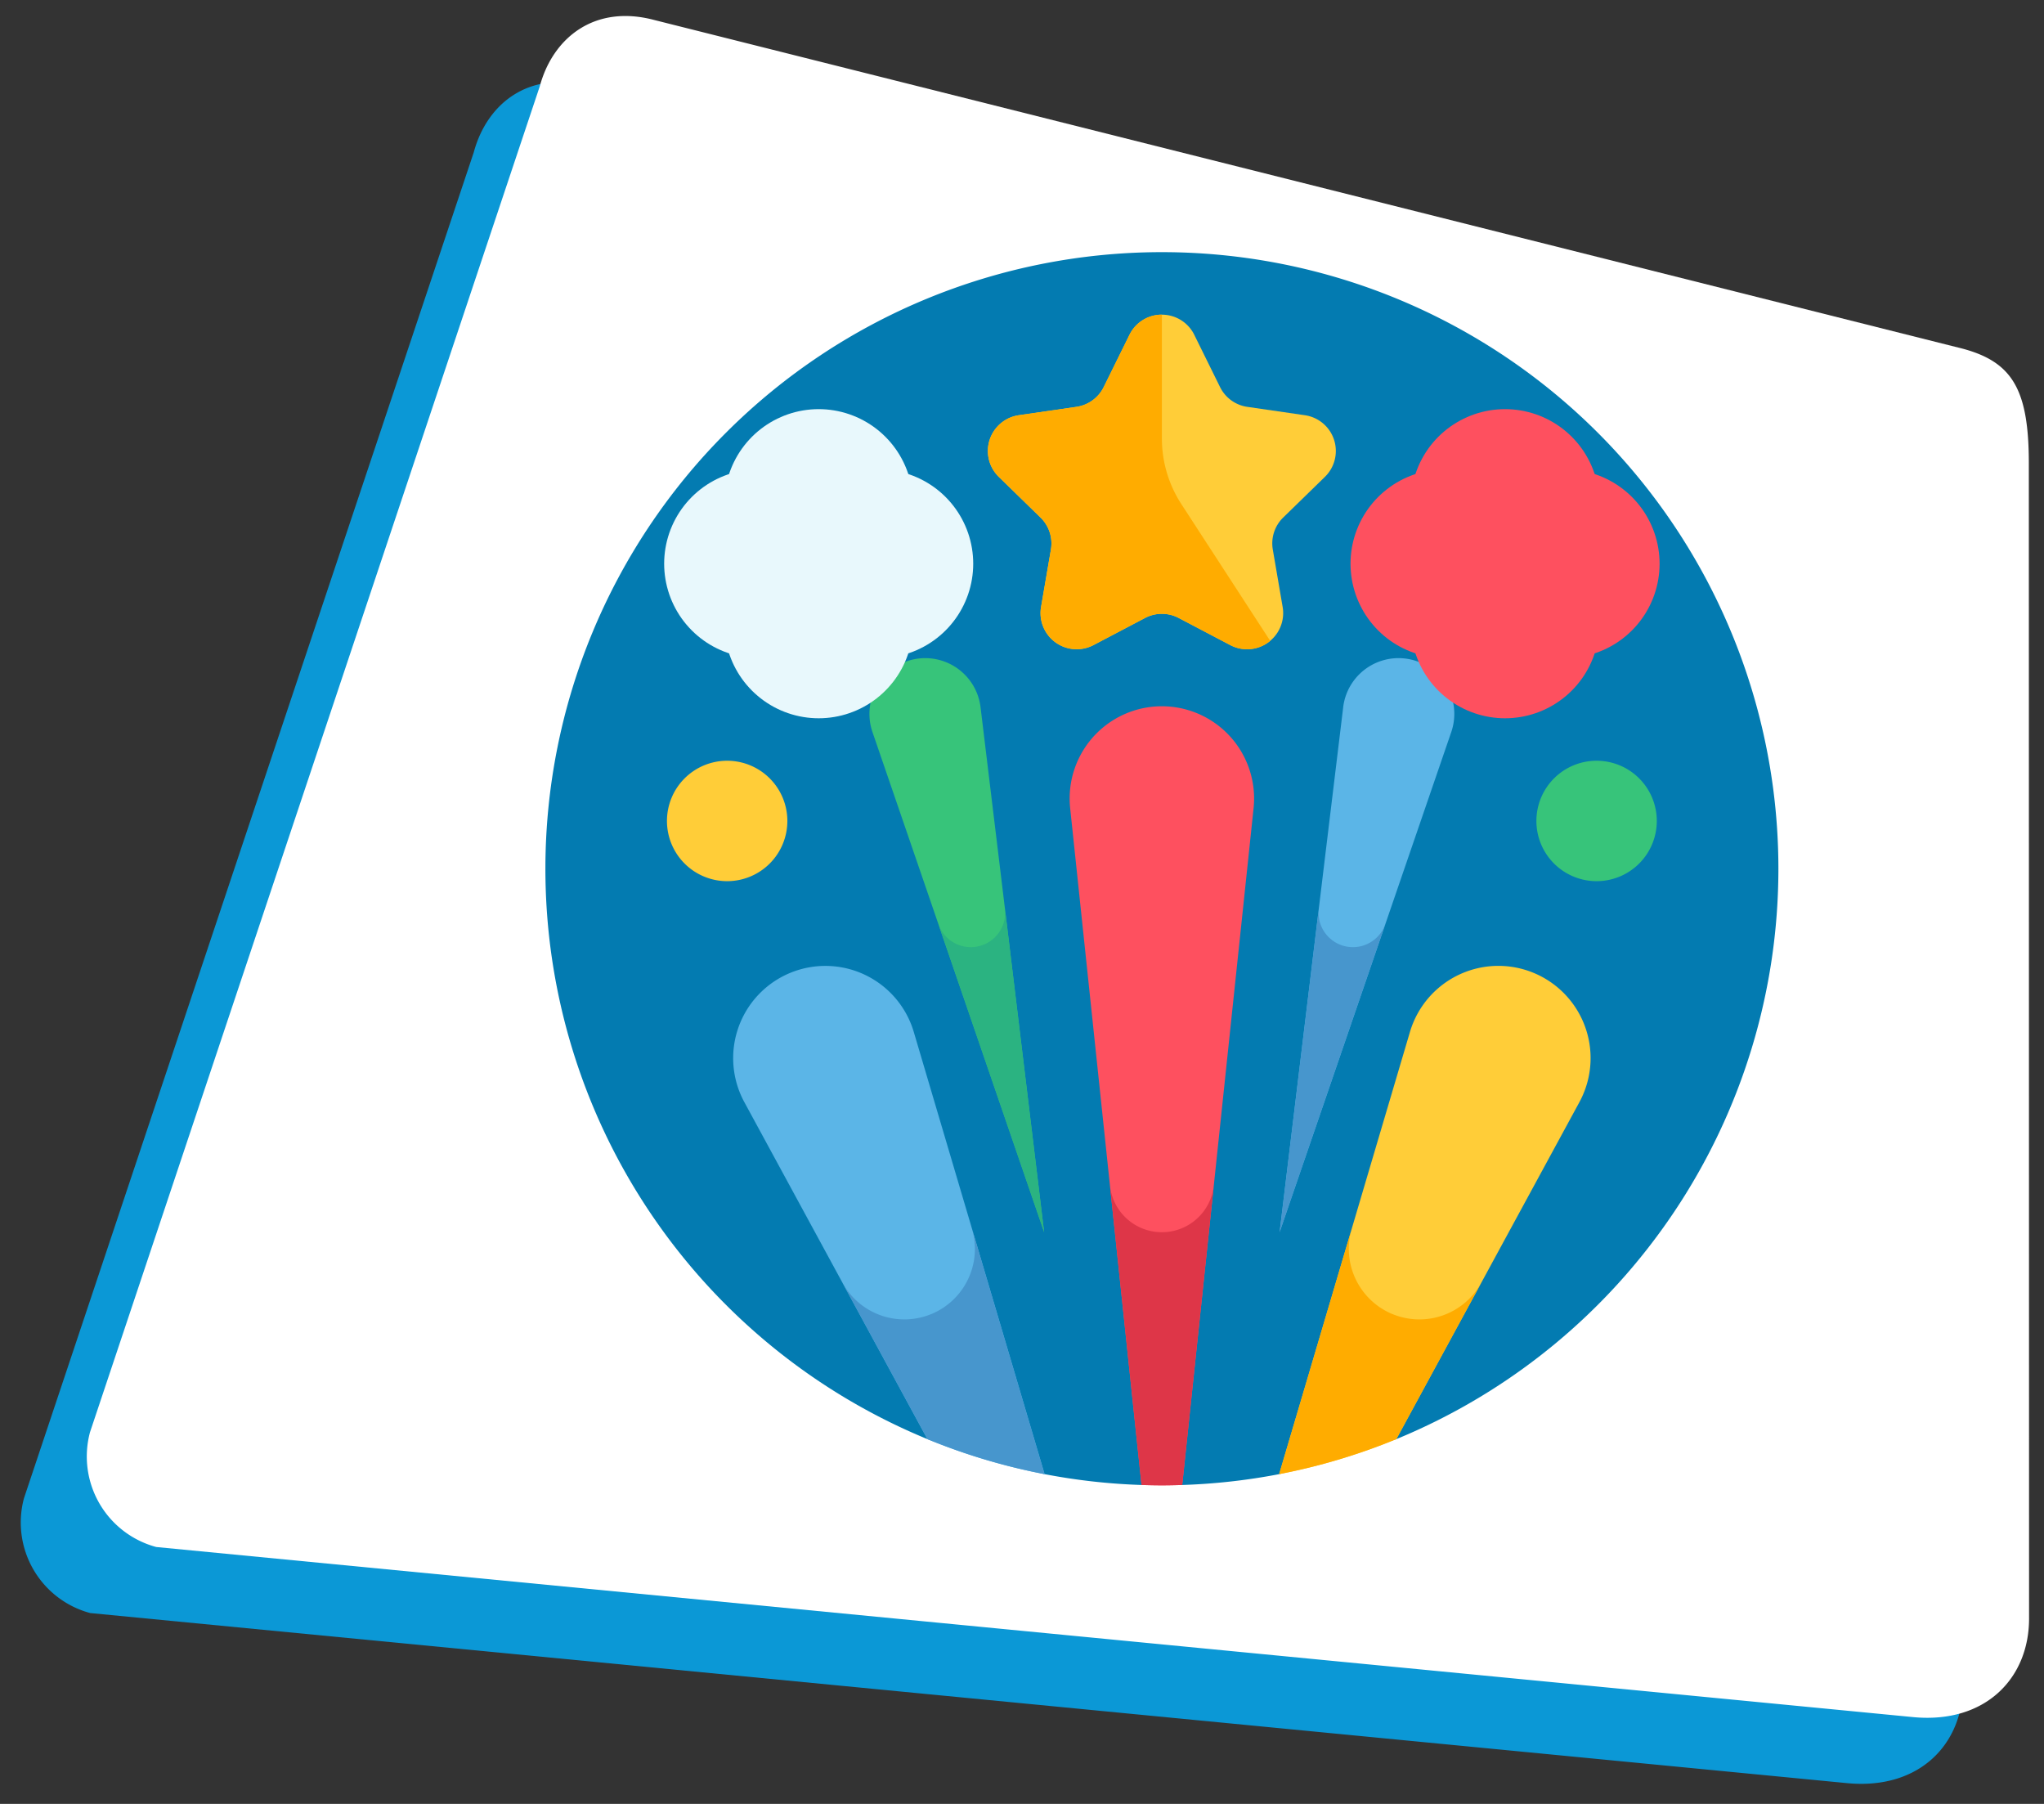 <svg xmlns="http://www.w3.org/2000/svg" xmlns:xlink="http://www.w3.org/1999/xlink" width="216.693" height="191.201" viewBox="0 0 216.693 191.201">
  <rect x="0" y="0" width="216.693" height="191.201" fill="#333333" stroke="none"/>
  <defs>
    <clipPath id="clip-path">
      <rect y="5" width="209.693" height="184.201" fill="none"/>
    </clipPath>
    <clipPath id="clip-path-3">
      <path id="path5766" d="M0-682.665H130.709v130.709H0Z" transform="translate(0 682.665)"/>
    </clipPath>
  </defs>
  <g id="event-agencies" transform="translate(0)">
    <g id="icon-shape-template">
      <g id="Group_11142" data-name="Group 11142" transform="translate(-16.153 2)">
        <g id="Scroll_Group_1" data-name="Scroll Group 1" transform="translate(16.153 0)" clip-path="url(#clip-path)" style="isolation: isolate">
          <path id="Path_27813" data-name="Path 27813" d="M19.043,2.272,161.987,0c5.485,0,7.91,2.389,9.932,9.932l31.729,118.245c1.628,6.076-1.554,11.94-9.089,13.248L9.932,172.255A9.932,9.932,0,0,1,0,162.323L9.112,12.2C9.112,6.926,12.425,2.272,19.043,2.272Z" transform="matrix(0.966, 0.259, -0.259, 0.966, 44.583, 0)" fill="#0b98d6"/>
        </g>
      </g>
      <g id="Group_11421" data-name="Group 11421" transform="translate(-9.153 -5)">
        <g id="Scroll_Group_1-2" data-name="Scroll Group 1" transform="translate(16.153 0)" clip-path="url(#clip-path)" style="isolation: isolate">
          <path id="Path_27813-2" data-name="Path 27813" d="M19.043,2.272,161.987,0c5.485,0,7.91,2.389,9.932,9.932l31.729,118.245c1.628,6.076-1.554,11.94-9.089,13.248L9.932,172.255A9.932,9.932,0,0,1,0,162.323L9.112,12.2C9.112,6.926,12.425,2.272,19.043,2.272Z" transform="matrix(0.966, 0.259, -0.259, 0.966, 44.583, 0)" fill="#fff"/>
        </g>
      </g>
    </g>
    <g id="g5760" transform="translate(57.82 709.391)">
      <g id="g5762" transform="translate(0 -682.665)">
        <g id="g5764" transform="translate(0 0)" clip-path="url(#clip-path-3)">
          <g id="g5770">
            <path id="path5772" d="M-275.978,0a65.354,65.354,0,0,0-65.354,65.354,65.371,65.371,0,0,0,40.5,60.456h0l12.422,3.712a65.515,65.515,0,0,0,10.277,1.148h4.316a65.515,65.515,0,0,0,10.278-1.148l12.422-3.712h0a65.371,65.371,0,0,0,40.5-60.456A65.354,65.354,0,0,0-275.978,0" transform="translate(341.332)" fill="#037bb1"/>
          </g>
          <g id="g5774" transform="translate(55.578 48.133)">
            <path id="path5776" d="M-70.475-12.092a9.776,9.776,0,0,0-13.826,0h0A9.776,9.776,0,0,0-87.11-4.154l7.565,71.735c.717.023,1.435.039,2.158.039s1.441-.016,2.158-.039l7.565-71.735A9.776,9.776,0,0,0-70.475-12.092Z" transform="translate(87.164 14.955)" fill="#fe505f"/>
          </g>
          <g id="g5778" transform="translate(59.849 98.925)">
            <path id="path5780" d="M-23.248-20.926a5.536,5.536,0,0,1-5.505-4.955l3.348,31.744c.717.023,1.435.039,2.158.039s1.441-.016,2.158-.039l3.348-31.745a5.536,5.536,0,0,1-5.505,4.955" transform="translate(28.753 25.881)" fill="#de3648"/>
          </g>
          <g id="g5782" transform="translate(19.903 75.65)">
            <path id="path5784" d="M-80.87-29.583A9.776,9.776,0,0,0-86.5-35.841h0a9.776,9.776,0,0,0-12.773,5.291,9.776,9.776,0,0,0,.442,8.409l19.407,35.714a64.853,64.853,0,0,0,12.423,3.712Z" transform="translate(100.021 36.588)" fill="#5bb5e7"/>
          </g>
          <g id="g5786" transform="translate(34.352 43.031)">
            <path id="path5788" d="M-49.741-21.963-43,33.685-61.2-19.332a5.911,5.911,0,0,1,.582-5.058h0a5.911,5.911,0,0,1,8.148-1.871h0a5.912,5.912,0,0,1,2.73,4.3" transform="translate(61.521 27.164)" fill="#37c47a"/>
          </g>
          <g id="g5790" transform="translate(41.658 69.588)">
            <path id="path5792" d="M-29.819,0A3.643,3.643,0,0,1-36.88,1.621l11.216,32.671Z" transform="translate(36.88)" fill="#2bb381"/>
          </g>
          <g id="g5794" transform="translate(77.835 43.031)">
            <path id="path5796" d="M-28.472-21.963l-6.742,55.648,18.2-53.018a5.911,5.911,0,0,0-.582-5.058h0a5.911,5.911,0,0,0-8.148-1.871h0a5.912,5.912,0,0,0-2.73,4.3" transform="translate(35.215 27.164)" fill="#5bb5e7"/>
          </g>
          <g id="g5798" transform="translate(77.835 69.588)">
            <path id="path5800" d="M-17.545,0a3.643,3.643,0,0,0,7.061,1.621L-21.7,34.292Z" transform="translate(21.7)" fill="#4796cd"/>
          </g>
          <g id="g5802" transform="translate(77.789 75.65)">
            <path id="path5804" d="M-136.277-25.5a9.776,9.776,0,0,0-12.773-5.291h0a9.776,9.776,0,0,0-5.634,6.259l-13.865,46.867a64.863,64.863,0,0,0,12.423-3.712l19.407-35.714a9.776,9.776,0,0,0,.442-8.409" transform="translate(168.549 31.534)" fill="#ffcd38"/>
          </g>
          <g id="g5806" transform="translate(77.789 103.521)">
            <path id="path5808" d="M-50.689-38.15A7.482,7.482,0,0,1-55-47.184l-7.692,26A64.835,64.835,0,0,0-50.27-24.894l9.018-16.6a7.482,7.482,0,0,1-9.437,3.34" transform="translate(62.693 47.184)" fill="#ffac00"/>
          </g>
          <g id="g5810" transform="translate(31.479 103.521)">
            <path id="path5812" d="M-39.851-38.15a7.482,7.482,0,0,0,4.311-9.034l7.692,26A64.835,64.835,0,0,1-40.27-24.894l-9.018-16.6a7.482,7.482,0,0,0,9.437,3.34" transform="translate(49.288 47.184)" fill="#4796cd"/>
          </g>
          <g id="g5814" transform="translate(46.904 6.625)">
            <path id="path5816" d="M-92.414-9.014l2.735,5.542A3.83,3.83,0,0,0-86.8-1.378l6.115.889a3.829,3.829,0,0,1,2.122,6.532l-4.425,4.314a3.829,3.829,0,0,0-1.1,3.389l1.045,6.091A3.83,3.83,0,0,1-88.6,23.873L-94.066,21a3.83,3.83,0,0,0-3.564,0l-5.47,2.876a3.83,3.83,0,0,1-5.556-4.037l1.045-6.091a3.829,3.829,0,0,0-1.1-3.389l-4.425-4.314a3.829,3.829,0,0,1,2.122-6.532l6.116-.889a3.83,3.83,0,0,0,2.883-2.095l2.735-5.542a3.829,3.829,0,0,1,6.868,0" transform="translate(114.299 11.149)" fill="#ffcd38"/>
          </g>
          <g id="g5818" transform="translate(12.884 53.907)">
            <path id="path5820" d="M-53.9-26.951a6.382,6.382,0,0,1-6.382,6.382,6.382,6.382,0,0,1-6.382-6.382,6.382,6.382,0,0,1,6.382-6.382A6.382,6.382,0,0,1-53.9-26.951" transform="translate(66.667 33.333)" fill="#ffcd38"/>
          </g>
          <g id="g5822" transform="translate(105.06 53.907)">
            <path id="path5824" d="M0-26.951a6.382,6.382,0,0,0,6.382,6.382,6.382,6.382,0,0,0,6.382-6.382,6.382,6.382,0,0,0-6.382-6.382A6.382,6.382,0,0,0,0-26.951" transform="translate(0 33.333)" fill="#37c47a"/>
          </g>
          <g id="g5826" transform="translate(101.736 26.639)">
            <path id="path5828" d="M0,0V2.006" fill="none" stroke="#fe505f" stroke-linecap="round" stroke-linejoin="round" stroke-miterlimit="10" stroke-width="20"/>
          </g>
          <g id="g5830" transform="translate(101.736 37.399)">
            <path id="path5832" d="M0,0V2.006" fill="none" stroke="#fe505f" stroke-linecap="round" stroke-linejoin="round" stroke-miterlimit="10" stroke-width="20"/>
          </g>
          <g id="g5834" transform="translate(106.113 33.022)">
            <path id="path5836" d="M-8.469,0h-2.006" transform="translate(10.475)" fill="none" stroke="#fe505f" stroke-linecap="round" stroke-linejoin="round" stroke-miterlimit="10" stroke-width="20"/>
          </g>
          <g id="g5838" transform="translate(95.354 33.022)">
            <path id="path5840" d="M-8.469,0h-2.006" transform="translate(10.475)" fill="none" stroke="#fe505f" stroke-linecap="round" stroke-linejoin="round" stroke-miterlimit="10" stroke-width="20"/>
          </g>
          <g id="g5842" transform="translate(28.972 26.639)">
            <path id="path5844" d="M0,0V2.006" fill="none" stroke="#e8f8fc" stroke-linecap="round" stroke-linejoin="round" stroke-miterlimit="10" stroke-width="20"/>
          </g>
          <g id="g5846" transform="translate(28.972 37.399)">
            <path id="path5848" d="M0,0V2.006" fill="none" stroke="#e8f8fc" stroke-linecap="round" stroke-linejoin="round" stroke-miterlimit="10" stroke-width="20"/>
          </g>
          <g id="g5850" transform="translate(22.59 33.022)">
            <path id="path5852" d="M0,0H2.006" fill="none" stroke="#e8f8fc" stroke-linecap="round" stroke-linejoin="round" stroke-miterlimit="10" stroke-width="20"/>
          </g>
          <g id="g5854" transform="translate(33.349 33.022)">
            <path id="path5856" d="M0,0H2.006" fill="none" stroke="#e8f8fc" stroke-linecap="round" stroke-linejoin="round" stroke-miterlimit="10" stroke-width="20"/>
          </g>
          <g id="g5858" transform="translate(46.904 6.625)">
            <path id="path5860" d="M-77.913-55.41V-68.532A3.784,3.784,0,0,0-81.347-66.4l-2.735,5.542a3.83,3.83,0,0,1-2.883,2.095l-6.116.888A3.83,3.83,0,0,0-95.2-51.34l4.425,4.314a3.829,3.829,0,0,1,1.1,3.389l-1.045,6.091a3.83,3.83,0,0,0,5.556,4.037l5.47-2.876a3.83,3.83,0,0,1,3.564,0l5.47,2.876a3.793,3.793,0,0,0,4.232-.446l-9.422-14.5a12.765,12.765,0,0,1-2.061-6.955" transform="translate(96.364 68.532)" fill="#ffac00"/>
          </g>
        </g>
      </g>
    </g>
  </g>
</svg>
